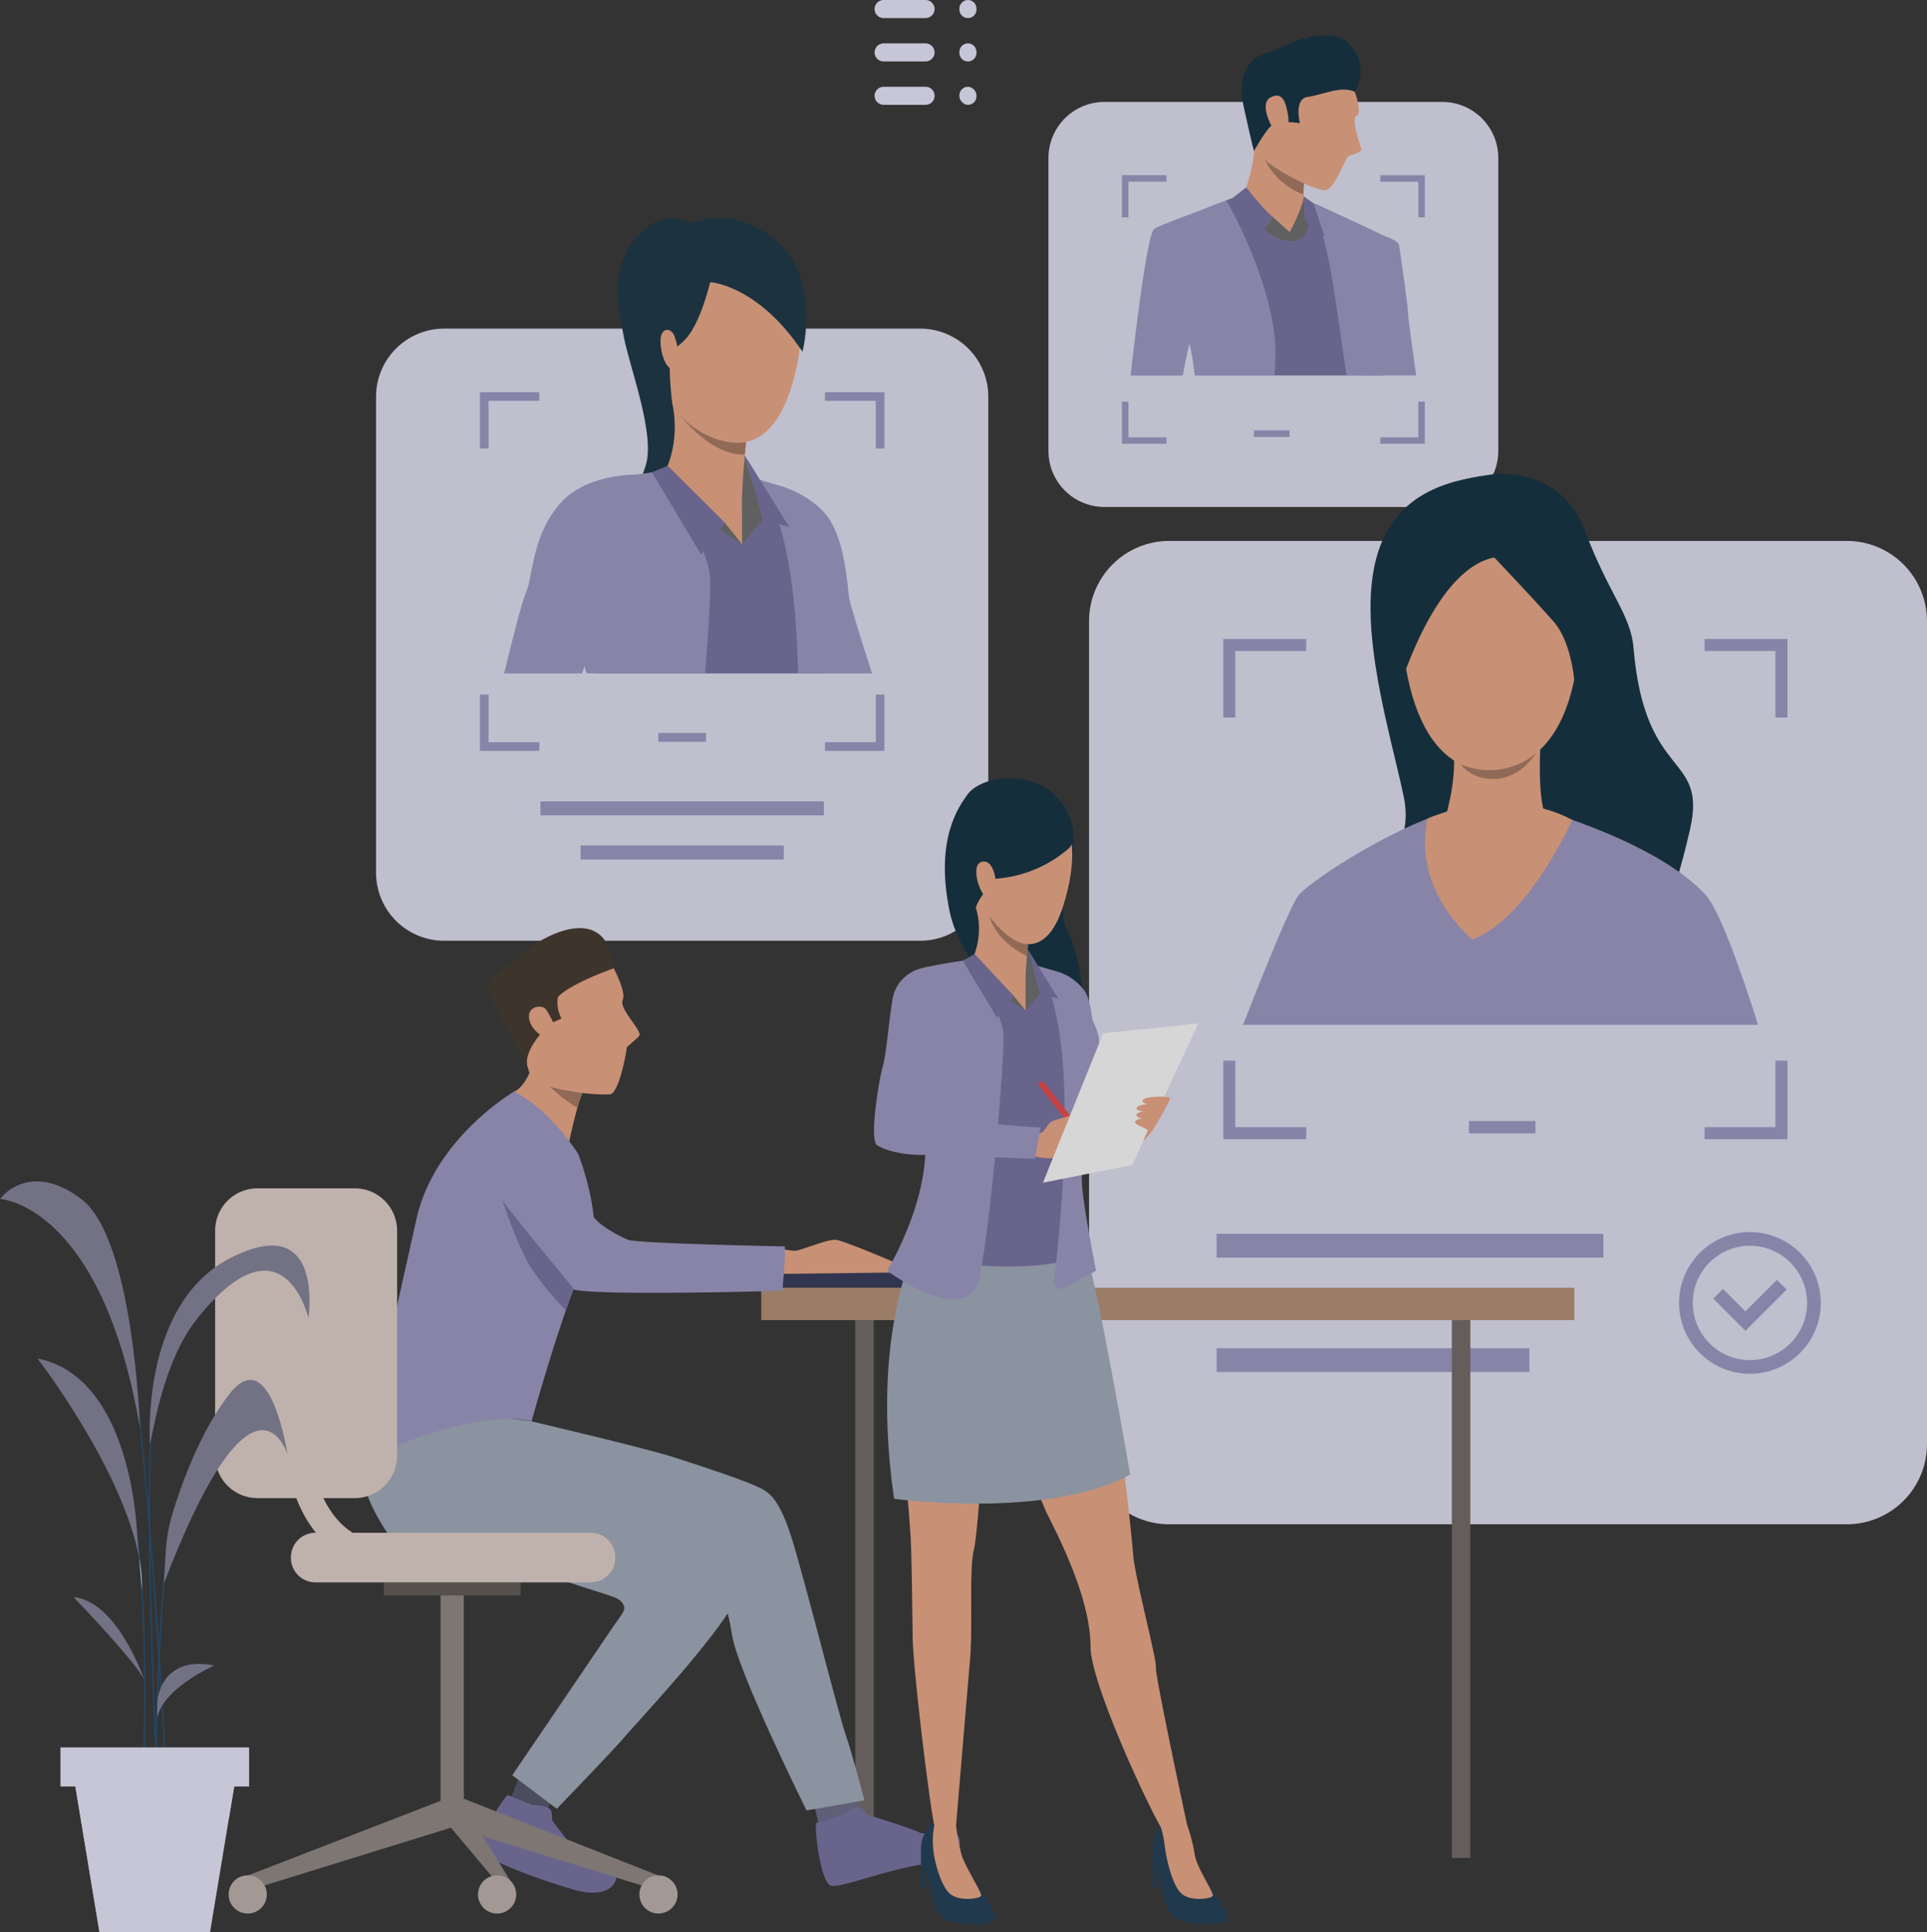 <svg xmlns="http://www.w3.org/2000/svg" xmlns:xlink="http://www.w3.org/1999/xlink" width="505.688" height="507.15" viewBox="0 0 505.688 507.15">
  <rect x="0" y="0" width="505.688" height="507.15" fill="#333333" stroke="none"/>
  <defs>
    <clipPath id="clip-path">
      <rect id="Rectangle_956" data-name="Rectangle 956" width="505.688" height="507.15" fill="none"/>
    </clipPath>
    <clipPath id="clip-path-3">
      <rect id="Rectangle_905" data-name="Rectangle 905" width="160.674" height="160.674" fill="none"/>
    </clipPath>
    <clipPath id="clip-path-4">
      <path id="Path_14119" data-name="Path 14119" d="M466.744,443.823H341.813a17.872,17.872,0,0,1-17.872-17.872V301.02a17.872,17.872,0,0,1,17.872-17.872H466.744a17.871,17.871,0,0,1,17.871,17.872V425.951a17.872,17.872,0,0,1-17.871,17.872" transform="translate(-323.941 -283.148)" fill="none"/>
    </clipPath>
    <linearGradient id="linear-gradient" x1="-0.558" y1="2.512" x2="-0.556" y2="2.512" gradientUnits="objectBoundingBox">
      <stop offset="0" stop-color="#d1d7e0"/>
      <stop offset="1" stop-color="#ebebff"/>
    </linearGradient>
    <clipPath id="clip-path-6">
      <rect id="Rectangle_910" data-name="Rectangle 910" width="219.901" height="258.115" fill="none"/>
    </clipPath>
    <clipPath id="clip-path-7">
      <path id="Path_14120" data-name="Path 14120" d="M1137.016,724.2H959.222a21.054,21.054,0,0,1-21.054-21.054V487.136a21.054,21.054,0,0,1,21.054-21.054h177.794a21.054,21.054,0,0,1,21.054,21.054V703.143a21.054,21.054,0,0,1-21.054,21.054" transform="translate(-938.168 -466.082)" fill="none"/>
    </clipPath>
    <linearGradient id="linear-gradient-2" x1="-1.3" y1="1.415" x2="-1.298" y2="1.415" xlink:href="#linear-gradient"/>
    <clipPath id="clip-path-9">
      <rect id="Rectangle_917" data-name="Rectangle 917" width="118.048" height="106.319" fill="none"/>
    </clipPath>
    <clipPath id="clip-path-10">
      <path id="Path_14124" data-name="Path 14124" d="M1006.562,194.14H917.9a14.693,14.693,0,0,1-14.693-14.693V102.516A14.693,14.693,0,0,1,917.9,87.823h88.662a14.692,14.692,0,0,1,14.693,14.693v76.932a14.692,14.692,0,0,1-14.693,14.693" transform="translate(-903.207 -87.823)" fill="none"/>
    </clipPath>
    <linearGradient id="linear-gradient-3" x1="-2.331" y1="4.519" x2="-2.328" y2="4.519" xlink:href="#linear-gradient"/>
    <clipPath id="clip-path-11">
      <path id="Path_14218" data-name="Path 14218" d="M105.255,1264.3c4.317,12.389,5.471,35.1,5.679,51.966.225,18.289-.583,33.843-.592,34l.423.023c.008-.155.817-15.721.592-34.023-.208-16.9-1.366-39.66-5.7-52.1Z" transform="translate(-105.255 -1264.165)" fill="none"/>
    </clipPath>
    <linearGradient id="linear-gradient-4" x1="-5.068" y1="1.417" x2="-5.019" y2="1.417" gradientUnits="objectBoundingBox">
      <stop offset="0" stop-color="#6b9e34"/>
      <stop offset="0.135" stop-color="#61933c"/>
      <stop offset="1" stop-color="#1f4a6e"/>
    </linearGradient>
    <clipPath id="clip-path-12">
      <path id="Path_14219" data-name="Path 14219" d="M105.232,1119.677c6.477,29.865,11.6,129.079,11.649,130.077l.423-.021c-.051-1-5.174-100.247-11.658-130.146Z" transform="translate(-105.232 -1119.588)" fill="none"/>
    </clipPath>
    <linearGradient id="linear-gradient-5" x1="-2.655" y1="1.276" x2="-2.63" y2="1.276" xlink:href="#linear-gradient-4"/>
    <clipPath id="clip-path-13">
      <path id="Path_14220" data-name="Path 14220" d="M130.41,1315.722l.423-.021c-.044-.881-4.414-88.311-1-105.927l-.416-.081c-3.425,17.666.947,105.147.992,106.029" transform="translate(-128.109 -1209.693)" fill="none"/>
    </clipPath>
    <linearGradient id="linear-gradient-6" x1="-7.627" y1="1.308" x2="-7.564" y2="1.308" xlink:href="#linear-gradient-4"/>
    <clipPath id="clip-path-14">
      <path id="Path_14221" data-name="Path 14221" d="M133.332,1387.57h.423c0-.491.046-49.4,4-71.707l-.417-.074c-3.963,22.339-4.009,71.289-4.009,71.781" transform="translate(-133.332 -1315.789)" fill="none"/>
    </clipPath>
    <linearGradient id="linear-gradient-7" x1="-9.176" y1="1.481" x2="-9.108" y2="1.481" xlink:href="#linear-gradient-4"/>
    <clipPath id="clip-path-15">
      <path id="Path_14222" data-name="Path 14222" d="M158.262,1192.8c-7.544,9.747-12.468,23.5-14.795,31.088a43.565,43.565,0,0,0-1.837,10.227l-.489,8.346c23.706-61.874,32.418-34,32.418-34S170.7,1189,163.836,1189c-1.628,0-3.481,1.093-5.575,3.8" transform="translate(-141.141 -1188.999)" fill="#83829a"/>
    </clipPath>
    <clipPath id="clip-path-16">
      <path id="Path_14223" data-name="Path 14223" d="M150.141,1076.453c-23.786,12.166-21.122,48.748-21.122,48.748,1.425-6.1,4-22.406,12.5-32.967,22.515-27.982,29.074,0,29.074,0s2.923-19.04-9.581-19.042c-2.788,0-6.342.946-10.867,3.26" transform="translate(-128.929 -1073.193)" fill="#83829a"/>
    </clipPath>
    <clipPath id="clip-path-17">
      <path id="Path_14224" data-name="Path 14224" d="M135.532,1443.453v4.448c1.2-7.663,14.924-13.789,14.924-13.789a20.527,20.527,0,0,0-3.968-.417c-10.339,0-10.956,9.759-10.956,9.759" transform="translate(-135.532 -1433.694)" fill="#83829a"/>
    </clipPath>
    <clipPath id="clip-path-18">
      <path id="Path_14225" data-name="Path 14225" d="M0,1022.528s26.6,1.291,36.7,59.917c0,0-1.557-49.538-15.4-59.917-4.613-3.46-8.518-4.613-11.674-4.613A12.406,12.406,0,0,0,0,1022.528" transform="translate(0 -1017.915)" fill="#83829a"/>
    </clipPath>
    <clipPath id="clip-path-19">
      <path id="Path_14226" data-name="Path 14226" d="M58.969,1222.8l-.49-5.493s-.88-41.722-26.164-46.76c0,0,22.19,28.764,26.654,52.253" transform="translate(-32.315 -1170.544)" fill="#83829a"/>
    </clipPath>
    <clipPath id="clip-path-21">
      <path id="Path_14228" data-name="Path 14228" d="M82.074,1398.209q-.022-.073-.053-.153c.035.1.053.153.053.153m-.053-.153c-.664-1.9-7.553-20.842-18.621-21.879,0,0,17.057,17.747,18.621,21.879" transform="translate(-63.4 -1376.176)" fill="#83829a"/>
    </clipPath>
    <clipPath id="clip-path-22">
      <path id="Path_14229" data-name="Path 14229" d="M64.933,1539.319l6.328,38.24h29.016l6.328-38.24Z" transform="translate(-64.933 -1539.319)" fill="none"/>
    </clipPath>
    <linearGradient id="linear-gradient-8" x1="-0.475" y1="1" x2="-0.467" y2="1" xlink:href="#linear-gradient"/>
    <clipPath id="clip-path-23">
      <rect id="Rectangle_942" data-name="Rectangle 942" width="49.504" height="10.252" fill="none"/>
    </clipPath>
    <linearGradient id="linear-gradient-9" x1="-0.32" y1="4.73" x2="-0.314" y2="4.73" xlink:href="#linear-gradient"/>
    <clipPath id="clip-path-24">
      <path id="Path_14230" data-name="Path 14230" d="M64.933,1539.319l6.328,38.24h7.125s-6.969-29.682,26.853-29.987l1.366-8.252Z" transform="translate(-64.933 -1539.319)" fill="none"/>
    </clipPath>
    <linearGradient id="linear-gradient-10" x1="-0.356" y1="0.928" x2="-0.35" y2="0.928" xlink:href="#linear-gradient"/>
    <clipPath id="clip-path-25">
      <path id="Rectangle_945" data-name="Rectangle 945" d="M2.374,0H13.381a2.374,2.374,0,0,1,2.374,2.374v0a2.373,2.373,0,0,1-2.373,2.373H2.374A2.374,2.374,0,0,1,0,2.374v0A2.374,2.374,0,0,1,2.374,0Z" fill="none"/>
    </clipPath>
    <linearGradient id="linear-gradient-11" x1="-14.567" y1="106.803" x2="-14.548" y2="106.803" xlink:href="#linear-gradient"/>
    <linearGradient id="linear-gradient-12" x1="-14.567" y1="104.413" x2="-14.548" y2="104.413" xlink:href="#linear-gradient"/>
    <linearGradient id="linear-gradient-13" x1="-14.567" y1="102.009" x2="-14.548" y2="102.009" xlink:href="#linear-gradient"/>
    <clipPath id="clip-path-28">
      <path id="Rectangle_951" data-name="Rectangle 951" d="M2.241,0h0A2.241,2.241,0,0,1,4.483,2.241v.266A2.241,2.241,0,0,1,2.242,4.748h0A2.241,2.241,0,0,1,0,2.507V2.241A2.241,2.241,0,0,1,2.241,0Z" fill="none"/>
    </clipPath>
    <linearGradient id="linear-gradient-14" x1="-56.162" y1="106.803" x2="-56.094" y2="106.803" xlink:href="#linear-gradient"/>
    <clipPath id="clip-path-29">
      <path id="Rectangle_953" data-name="Rectangle 953" d="M2.242,0h0A2.241,2.241,0,0,1,4.483,2.241v.266A2.241,2.241,0,0,1,2.242,4.748h0A2.242,2.242,0,0,1,0,2.506V2.242A2.242,2.242,0,0,1,2.242,0Z" fill="none"/>
    </clipPath>
    <linearGradient id="linear-gradient-15" x1="-56.162" y1="104.412" x2="-56.094" y2="104.412" xlink:href="#linear-gradient"/>
    <clipPath id="clip-path-30">
      <rect id="Rectangle_955" data-name="Rectangle 955" width="4.483" height="4.748" rx="2.241" fill="none"/>
    </clipPath>
    <linearGradient id="linear-gradient-16" x1="-56.162" y1="102.009" x2="-56.094" y2="102.009" xlink:href="#linear-gradient"/>
  </defs>
  <g id="Group_21666" data-name="Group 21666" opacity="0.8">
    <g id="Group_21665" data-name="Group 21665" clip-path="url(#clip-path)">
      <g id="Group_21610" data-name="Group 21610" transform="translate(0 0)">
        <g id="Group_21609" data-name="Group 21609" clip-path="url(#clip-path)">
          <g id="Group_21608" data-name="Group 21608" transform="translate(98.68 86.253)" opacity="0.95">
            <g id="Group_21607" data-name="Group 21607">
              <g id="Group_21606" data-name="Group 21606" clip-path="url(#clip-path-3)">
                <g id="Group_21605" data-name="Group 21605" transform="translate(0 -0.001)">
                  <g id="Group_21604" data-name="Group 21604" clip-path="url(#clip-path-4)">
                    <rect id="Rectangle_904" data-name="Rectangle 904" width="169.282" height="169.282" transform="translate(-8.838 0.488) rotate(-3.158)" fill="url(#linear-gradient)"/>
                  </g>
                </g>
              </g>
            </g>
          </g>
        </g>
      </g>
      <rect id="Rectangle_907" data-name="Rectangle 907" width="74.39" height="3.675" transform="translate(141.822 210.347)" fill="#9d99c6"/>
      <rect id="Rectangle_908" data-name="Rectangle 908" width="53.317" height="3.675" transform="translate(152.359 221.927)" fill="#9d99c6"/>
      <g id="Group_21617" data-name="Group 21617" transform="translate(0 0)">
        <g id="Group_21616" data-name="Group 21616" clip-path="url(#clip-path)">
          <g id="Group_21615" data-name="Group 21615" transform="translate(285.787 141.978)" opacity="0.95">
            <g id="Group_21614" data-name="Group 21614">
              <g id="Group_21613" data-name="Group 21613" clip-path="url(#clip-path-6)">
                <g id="Group_21612" data-name="Group 21612" transform="translate(0 0.001)">
                  <g id="Group_21611" data-name="Group 21611" clip-path="url(#clip-path-7)">
                    <rect id="Rectangle_909" data-name="Rectangle 909" width="219.901" height="258.115" transform="translate(0 0)" fill="url(#linear-gradient-2)"/>
                  </g>
                </g>
              </g>
            </g>
          </g>
        </g>
      </g>
      <rect id="Rectangle_912" data-name="Rectangle 912" width="17.441" height="3.23" transform="translate(385.492 294.25)" fill="#9d99c6"/>
      <rect id="Rectangle_913" data-name="Rectangle 913" width="101.487" height="6.254" transform="translate(319.277 323.849)" fill="#9d99c6"/>
      <rect id="Rectangle_914" data-name="Rectangle 914" width="82.068" height="6.254" transform="translate(319.277 353.874)" fill="#9d99c6"/>
      <rect id="Rectangle_915" data-name="Rectangle 915" width="48.111" height="6.254" transform="translate(319.277 338.862)" fill="#96bfe6"/>
      <path id="Path_14121" data-name="Path 14121" d="M1180.135,550.582v3.158h18.6v17.454h3.158V550.582Zm-126.291,20.613H1057V553.74h18.6v-3.158h-21.756Zm144.888,90.062v17.46h-18.6v3.159h21.756V661.256Zm-141.729,0h-3.159v20.619H1075.6v-3.159H1057Z" transform="translate(-732.82 -382.863)" fill="#9d99c6"/>
      <g id="Group_21624" data-name="Group 21624" transform="translate(0 0)">
        <g id="Group_21623" data-name="Group 21623" clip-path="url(#clip-path)">
          <path id="Path_14122" data-name="Path 14122" d="M1465.064,1098.808a18.6,18.6,0,1,1,18.6-18.6,18.62,18.62,0,0,1-18.6,18.6m0-33.6a15,15,0,1,0,15,15,15.016,15.016,0,0,0-15-15" transform="translate(-1005.84 -738.22)" fill="#9d99c6"/>
          <path id="Path_14123" data-name="Path 14123" d="M1484.34,1116.18l-8.45-8.45,2.545-2.545,5.9,5.9,8.276-8.277,2.546,2.545Z" transform="translate(-1026.301 -766.872)" fill="#9d99c6"/>
          <g id="Group_21622" data-name="Group 21622" transform="translate(275.137 26.752)" opacity="0.95">
            <g id="Group_21621" data-name="Group 21621">
              <g id="Group_21620" data-name="Group 21620" clip-path="url(#clip-path-9)">
                <g id="Group_21619" data-name="Group 21619" transform="translate(0 0.001)">
                  <g id="Group_21618" data-name="Group 21618" clip-path="url(#clip-path-10)">
                    <rect id="Rectangle_916" data-name="Rectangle 916" width="118.048" height="106.317" transform="translate(0 0)" fill="url(#linear-gradient-3)"/>
                  </g>
                </g>
              </g>
            </g>
          </g>
          <rect id="Rectangle_918" data-name="Rectangle 918" width="9.363" height="1.734" transform="translate(329.031 112.961)" fill="#9d99c6"/>
          <path id="Path_14125" data-name="Path 14125" d="M1034.317,150.983v1.7h9.983v9.37h1.7V150.983Zm-67.8,11.065h1.7v-9.37H978.2v-1.7H966.521ZM1044.3,210.4v9.373h-9.983v1.7H1046V210.4Zm-76.083,0h-1.7v11.069H978.2v-1.7h-9.983Z" transform="translate(-672.097 -104.991)" fill="#9d99c6"/>
          <rect id="Rectangle_919" data-name="Rectangle 919" width="12.506" height="2.316" transform="translate(172.764 192.394)" fill="#9d99c6"/>
          <path id="Path_14126" data-name="Path 14126" d="M503.984,337.939V340.2h13.335v12.515h2.265v-14.78Zm-90.555,14.78h2.265V340.2h13.335v-2.265h-15.6ZM517.319,417.3v12.52H503.984v2.265h15.6V417.3Zm-101.625,0h-2.265v14.784h15.6v-2.265H415.694Z" transform="translate(-287.489 -234.996)" fill="#9d99c6"/>
          <path id="Path_14127" data-name="Path 14127" d="M551.521,189.479s-7.877-5.054-14.98,3.93-4.548,17.621-3.064,25.686c1.472,8,8.634,26.3,5.591,34.364s.846,12.262.846,12.262,24.427,6.254,21.579-30.487-9.972-45.755-9.972-45.755" transform="translate(-369.792 -130.775)" fill="#163342"/>
          <path id="Path_14128" data-name="Path 14128" d="M642.826,431.816s7.152,18.955,13.91,36.617h18.329c-2.8-8.648-5.643-17.866-5.956-19.56-.6-3.291-.87-13.039-4.623-19.879s-12.707-9.545-12.707-9.545c-14.767.667-8.954,12.367-8.954,12.367" transform="translate(-446.223 -291.676)" fill="#9d99c6"/>
          <path id="Path_14129" data-name="Path 14129" d="M486.441,437.76s2.856,9.294,5.616,18.111h59.807c.252-.775.564-1.591.938-2.454,4.378-10.137,6.506-18.771,4.378-24.529s-14.264-21.524-17.4-22.15-12.135-4.881-12.135-4.881c-5.888-.877-14.257-.442-17.139.564s-18.907,2.625-24.788,7.193c-6.771,5.262.721,28.146.721,28.146" transform="translate(-335.789 -279.114)" fill="#7671a3"/>
          <path id="Path_14130" data-name="Path 14130" d="M638.667,415.7l5.476-6.412-4.755-16.88a111.467,111.467,0,0,0-.721,23.292" transform="translate(-443.932 -272.875)" fill="#6c6c6c"/>
          <path id="Path_14131" data-name="Path 14131" d="M595,340.644s-1.8,16.531-1.423,21.912c0,0-9.363,9.383-20.013-10.953,0,0,4.481-8.382,1.108-19.8S595,340.644,595,340.644" transform="translate(-398.847 -228.3)" fill="#eea886"/>
          <path id="Path_14132" data-name="Path 14132" d="M614.667,440.732V449.3l-10.776-8.052Z" transform="translate(-419.932 -306.475)" fill="#eea886"/>
          <path id="Path_14133" data-name="Path 14133" d="M583.519,421.945l-4.474-5.538-15.071-15.021-4.875,4.7Z" transform="translate(-388.785 -279.116)" fill="#6c6c6c"/>
          <path id="Path_14134" data-name="Path 14134" d="M473.932,425.874s2.583,9.579,9.572,33.279h31.124c.966-12.469,1.5-22.4,1.285-25.406-.6-8.451-13.257-27.643-13.257-27.643s-7.879.952-16.344,2.787c-9.654,2.094-12.38,16.983-12.38,16.983" transform="translate(-329.562 -282.396)" fill="#9d99c6"/>
          <path id="Path_14135" data-name="Path 14135" d="M651.762,412.665c7.71,9.225,10.449,29.5,10.884,51.05h6.921c8.029-16.8,5.881-24.42,5.881-24.42-4.195-14.359-16.67-24.564-16.67-24.564Z" transform="translate(-453.221 -286.958)" fill="#9d99c6"/>
          <path id="Path_14136" data-name="Path 14136" d="M646.388,409.293l6.9,1.906-11.653-18.787Z" transform="translate(-446.178 -272.875)" fill="#7671a3"/>
          <path id="Path_14137" data-name="Path 14137" d="M580.8,416.407l-6.3,8.26-12.875-21.577,4.105-1.7Z" transform="translate(-390.543 -279.115)" fill="#7671a3"/>
          <path id="Path_14138" data-name="Path 14138" d="M602.793,364.375l-.331,3.256s-7.421,1.452-17.159-10.426c0,0,6.9,8.42,17.49,7.17" transform="translate(-407.007 -248.393)" fill="#a77860"/>
          <path id="Path_14139" data-name="Path 14139" d="M581.893,249.679c2.932-.108,11.115-1.065,15.153-19.919,4.933-23.033-5.967-34.98-15.3-37.193s-17.94,1.03-22.719,13.069c0,0-3.493,9.387,2.176,26.108s17.55,18.051,20.689,17.936" transform="translate(-387.996 -133.456)" fill="#eea987"/>
          <path id="Path_14140" data-name="Path 14140" d="M568.437,204.611s12.534.78,24.183,18.281c0,0,5.453-21.058-8.8-30.669s-24.234-1.348-27.712,2.843c0,0-4.988,1.146-5.145,10.608s-6.52,23.743,7.443,30.516c0,0-1.33-10.8-.1-13.272s5.5-.8,10.132-18.307" transform="translate(-382.028 -130.562)" fill="#163342"/>
          <path id="Path_14141" data-name="Path 14141" d="M572.63,285.8c-.632-1.638-2.354-2.3-3.3-.542s.181,8.567,2.71,9.312,1.873-5.451.592-8.77" transform="translate(-395.666 -197.638)" fill="#eea987"/>
          <path id="Path_14142" data-name="Path 14142" d="M434.3,461.062H454.67c2.141-5.248,4.133-9.9,5.466-13.244,4.412-11.1,21.973-31.98,10.783-38.942,0,0-14.665-.9-22.014,7.655s-6.955,18.717-8.825,23.129c-1.387,3.27-4.092,14.535-5.785,21.4" transform="translate(-301.999 -284.305)" fill="#9d99c6"/>
          <rect id="Rectangle_920" data-name="Rectangle 920" width="62.221" height="5.699" transform="translate(205.554 333.834) rotate(-0.434)" fill="#323657"/>
          <rect id="Rectangle_921" data-name="Rectangle 921" width="59.08" height="5.411" transform="translate(262.039 337.324) rotate(-72.995)" fill="#323657"/>
          <rect id="Rectangle_922" data-name="Rectangle 922" width="4.855" height="141.159" transform="translate(380.998 346.494)" fill="#706865"/>
          <rect id="Rectangle_923" data-name="Rectangle 923" width="213.388" height="8.505" transform="translate(199.766 337.989)" fill="#b59074"/>
          <rect id="Rectangle_924" data-name="Rectangle 924" width="4.855" height="141.159" transform="translate(224.439 346.494)" fill="#706865"/>
          <path id="Path_14143" data-name="Path 14143" d="M666.75,1070.427a41.582,41.582,0,0,0,4.757.7c1.539.049,8.657-3.179,10.935-2.872s17.134,6.62,17.809,7.08-.317,1.475-.317,1.475l-34.106.4Z" transform="translate(-463.001 -742.825)" fill="#eea886"/>
          <path id="Path_14144" data-name="Path 14144" d="M451.149,1534.557l-2.188,4.735s-9.215-3.436-9.261-3.551,2.537-6.575,2.537-6.575Z" transform="translate(-305.757 -1063.348)" fill="#515269"/>
          <path id="Path_14145" data-name="Path 14145" d="M711.394,1546.53l2.55,7.45s-10.113,2.227-11.582,2.11c-.13-.01-1.912-8.439-1.912-8.439Z" transform="translate(-487.077 -1075.423)" fill="#6a6b8a"/>
          <path id="Path_14146" data-name="Path 14146" d="M702.89,1561.473s7.067-1.92,7.277-2.226,2.8-2.056,4.139-1.832,1.457,1.822,2.792,2.149,11.662,3.63,13.093,4.473,8.263-1.641,9.579.128,2.593,6.422-8.142,8.03-22.228,6.4-24.8,5.747-4.333-13.6-3.94-16.467" transform="translate(-488.736 -1082.979)" fill="#7671a3"/>
          <path id="Path_14147" data-name="Path 14147" d="M420.964,1546.6s6.55,2.8,6.895,2.689,3.378.121,4.263,1.1.014,2.269.835,3.323,5.491,7.234,6.858,8.661c1.117,1.167,7.248,2.257,9.215,4.312,1.482,1.549-.26,7.741-10.689,4.782-10.155-2.882-22.731-7.876-24.3-9.924s4.9-12.993,6.922-14.941" transform="translate(-287.747 -1075.473)" fill="#7671a3"/>
          <path id="Path_14148" data-name="Path 14148" d="M359.863,1206.987s28.809,12.811,34.913,17.19,19.471,12.446,19.916,14.421,3.091.05-1.649,9.913-27.153,33.6-29.254,36.177c-2.191,2.691-17.738,18.809-17.738,18.809l-11.692-8.807s22.482-33.059,25.735-37.92,4.719-5.581,2.795-7.727-9.61-2.114-49.176-18.5c-3.954-1.638-14.985-5.432-16.439-10.741-2.627-9.593-.375-21.752,10.26-27.1s32.329,14.288,32.329,14.288" transform="translate(-219.929 -828.735)" fill="#a0abba"/>
          <path id="Path_14149" data-name="Path 14149" d="M461.05,928.426a4.206,4.206,0,0,0-.815,1.385,33.738,33.738,0,0,0-1.275,3.787c-1.306,4.57-2.493,10.433-2.493,10.433s-16.489-13.738-14.158-14.6,4.055-4.878,4.055-4.878,16.423,2.333,14.686,3.875" transform="translate(-307.415 -642.913)" fill="#eea886"/>
          <path id="Path_14150" data-name="Path 14150" d="M405.327,1093.057s-13.381,25.587-13.961,35.18-27.937-3.019-27.937-3.019Z" transform="translate(-252.721 -760.088)" fill="#eddcc5"/>
          <path id="Path_14151" data-name="Path 14151" d="M390.833,1202.271l.307,2.385.477,3.146a0,0,0,0,1,0,0h0c-.411-.026-26.714-1.68-28.62-1.2s3.622-6.2,3.622-6.2Z" transform="translate(-252.136 -834.736)" fill="#323657"/>
          <path id="Path_14152" data-name="Path 14152" d="M357.166,1221.442s29.763,7,37.122,9.354,20.022,6.491,23.425,8.433c1.807,1.031,4.567,2.575,7.872,13.33,3.746,12.193,12.3,46.482,14.241,51.823,1.219,3.354,4.725,16.549,4.725,16.549l-15.209,2.637s-18.113-36.465-19.582-46.185c-2.472-16.362-8.815-16.449-11.377-17.94s-14.9,1.307-58.8-2.195c-4.387-.35-16.38-.568-19.484-5.3-5.608-8.553-11.269-18.268-2.558-26.867s39.624-3.639,39.624-3.639" transform="translate(-217.685 -848.374)" fill="#a0abba"/>
          <path id="Path_14153" data-name="Path 14153" d="M460.977,818.81s5.151,8.9,3.978,11.317,5.38,8.288,4.3,9.531-3.293,2.748-3.255,3.109-1.9,11.957-4.433,12.216-19.809-.637-21.242-6.042-5.647-17.246-6.641-19.445,8.969-19.182,27.29-10.686" transform="translate(-301.529 -567.74)" fill="#eea886"/>
          <path id="Path_14154" data-name="Path 14154" d="M430.325,805.452a19.117,19.117,0,0,0-3.531,3.354c-1.133.533-7.816,3.852-6.427,7.44,1.87,4.827,9.427,17.761,10.063,19.112.085.18.085-.161.023-.886.466-4.565,6.085-9.684,6.085-9.684l3-1.354a8.779,8.779,0,0,1-.946-5.628c3.395-3.638,14.674-7.556,14.674-7.556-1.608-16.094-15.381-10.407-22.941-4.8" transform="translate(-292.183 -556.1)" fill="#403429"/>
          <path id="Path_14155" data-name="Path 14155" d="M460.077,868.074c-.8-1.217-5.006-1.018-4.392,2.572s5.777,6.47,6.9,4.869-1.658-6.144-2.509-7.442" transform="translate(-316.831 -603.172)" fill="#eea886"/>
          <path id="Path_14156" data-name="Path 14156" d="M353.833,940.566s-20.886,12.17-25.6,33.421-13.235,58.568-13.385,62.987c0,0,28.263-13.6,43.572-9.858,0,0,9.639-34.629,14.709-42.808s-2.466-27.407-2.466-27.407-7.2-11.538-16.831-16.335" transform="translate(-218.939 -654.049)" fill="#9d99c6"/>
          <path id="Path_14157" data-name="Path 14157" d="M482.048,937.894a33.738,33.738,0,0,0-1.275,3.787c-2.469-1.027-7.176-5.37-7.321-5.505,1.964.762,8.6,1.719,8.6,1.719" transform="translate(-329.228 -650.996)" fill="#a77860"/>
          <path id="Path_14158" data-name="Path 14158" d="M428.3,961.149a54.3,54.3,0,0,1,5.28,7.865c3.486,6.051,6.312,12.029,7.068,13.372,1.538,2.733,6.965,5.545,9.386,6.584,2.227.956,40.647,1.771,41.119,1.729s-.557,11.669-.557,11.669-53.037,1.516-55.351-.6A138.372,138.372,0,0,1,423.419,987.7c-2.678-3.779-6.785-9.977-8.963-12.649-2.435-2.986-7.544-13.2-1.048-18.3,8.3-6.511,12.89,1.41,14.888,4.4" transform="translate(-285.27 -663.563)" fill="#9d99c6"/>
          <path id="Path_14159" data-name="Path 14159" d="M432.693,1034.094s4.091,12.454,7.674,17.961a81.7,81.7,0,0,0,9.015,10.976l1.987-5.809s-15.112-18.157-18.677-23.128" transform="translate(-300.885 -719.086)" fill="#7671a3"/>
          <path id="Path_14160" data-name="Path 14160" d="M213.4,1569.793l1.268,3.568,53.6-16.608-2.569-7.226Z" transform="translate(-148.393 -1077.508)" fill="#918783"/>
          <rect id="Rectangle_925" data-name="Rectangle 925" width="6.092" height="58.274" transform="translate(115.62 418.43)" fill="#918783"/>
          <rect id="Rectangle_926" data-name="Rectangle 926" width="35.932" height="3.434" transform="translate(100.7 415.334)" fill="#5e5854"/>
          <path id="Path_14161" data-name="Path 14161" d="M442,1568.757l-1.268,3.568-53.6-16.608,2.355-7.68Z" transform="translate(-269.205 -1076.472)" fill="#918783"/>
          <path id="Path_14162" data-name="Path 14162" d="M404.239,1571.944v4.151l-17.1-20.377,2.355-7.68Z" transform="translate(-269.205 -1076.472)" fill="#918783"/>
          <path id="Path_14163" data-name="Path 14163" d="M560.827,1620.913a5.009,5.009,0,1,1-5.009-5.009,5.009,5.009,0,0,1,5.009,5.009" transform="translate(-383.02 -1123.664)" fill="#bfb2ac"/>
          <path id="Path_14164" data-name="Path 14164" d="M421.809,1620.913a5.009,5.009,0,1,1-5.009-5.009,5.009,5.009,0,0,1,5.009,5.009" transform="translate(-286.35 -1123.664)" fill="#bfb2ac"/>
          <path id="Path_14165" data-name="Path 14165" d="M206.972,1620.913a5.009,5.009,0,1,1-5.009-5.009,5.009,5.009,0,0,1,5.009,5.009" transform="translate(-136.957 -1123.664)" fill="#bfb2ac"/>
          <path id="Path_14166" data-name="Path 14166" d="M329.308,1333.75H257.025a6.421,6.421,0,0,1-6.421-6.421v-.165a6.42,6.42,0,0,1,6.421-6.421h72.283a6.42,6.42,0,0,1,6.421,6.421v.165a6.421,6.421,0,0,1-6.421,6.421" transform="translate(-174.264 -918.416)" fill="#e2d2ca"/>
          <path id="Path_14167" data-name="Path 14167" d="M221.962,1105.238H196.444a11.12,11.12,0,0,1-11.12-11.12v-59.065a11.12,11.12,0,0,1,11.12-11.12h25.518a11.12,11.12,0,0,1,11.12,11.12v59.065a11.12,11.12,0,0,1-11.12,11.12" transform="translate(-128.87 -712.021)" fill="#e2d2ca"/>
          <path id="Path_14168" data-name="Path 14168" d="M274.027,1242.6c-8.653,0-15.673-2.907-20.866-8.639-11.735-12.956-9.626-35.732-9.531-36.695a3.266,3.266,0,0,1,6.5.642c-.025.26-1.895,20.9,7.885,31.681,3.956,4.36,9.193,6.479,16.012,6.479a3.266,3.266,0,1,1,0,6.532" transform="translate(-169.272 -830.508)" fill="#e2d2ca"/>
          <path id="Path_14169" data-name="Path 14169" d="M839.821,672.729s10.056,4.919,7.57,18.3-3.587,15.185-.805,20.414,6.063,27.534,3.56,31.762-30.983-18.579-34.932-37.713,2.5-27.645,4.784-30.816,10.946-6.453,19.824-1.947" transform="translate(-566.01 -466.266)" fill="#0e2d3d"/>
          <path id="Path_14170" data-name="Path 14170" d="M908,836.35a14,14,0,0,1,7.992,5.273c2,2.943,2.162,9.482,2.45,10.714s4.107,15.167,4.107,15.167l-10.663,7.146Z" transform="translate(-631.401 -581.58)" fill="#9d99c6"/>
          <path id="Path_14171" data-name="Path 14171" d="M1006.482,1584.723s6.958,9.367,6,10.852-8.272,1.7-12.726,0-4.56-12.675-6.575-17.392c-.843-1.975.961-7.8,3.5-8.226a10.694,10.694,0,0,1,5.3.819s-2.632,6.644,4.5,13.947" transform="translate(-690.493 -1091.652)" fill="#1d3b54"/>
          <path id="Path_14172" data-name="Path 14172" d="M1006.817,1570.394a44.21,44.21,0,0,1,2,7.8c.444,3.159,4.957,9.866,4.745,10.714s-5.939,1.617-8.272-.57-3.834-8.548-4.348-12.352a30.526,30.526,0,0,0-1.082-5.294s4.731-2.629,6.958-.3" transform="translate(-695.28 -1091.346)" fill="#eea886"/>
          <path id="Path_14173" data-name="Path 14173" d="M807.091,1584.89s6.707,9.212,5.753,10.7-8.271,1.7-12.726,0-4.56-12.675-6.575-17.392c-.843-1.975.962-7.8,3.5-8.226a11.392,11.392,0,0,1,5.514.909s-2.6,6.709,4.534,14.013" transform="translate(-551.666 -1091.664)" fill="#1d3b54"/>
          <path id="Path_14174" data-name="Path 14174" d="M809.728,1570.085a62.836,62.836,0,0,0,1.379,7.423c.848,3.075,5.408,10.074,5.2,10.923s-5.939,1.616-8.272-.571-4.136-8.519-4.348-12.352a20.391,20.391,0,0,1,.53-6.333s3.287-1.424,5.514.909" transform="translate(-558.837 -1090.871)" fill="#eea886"/>
          <path id="Path_14175" data-name="Path 14175" d="M820.067,1026.289s5.971,27.777,7.342,34.77,5.211,40.864,5.622,46.623,6.23,27.46,5.956,29.517,8.627,43.376,8.627,43.376a5.353,5.353,0,0,1-6.245.221c-1.648-1.145-19.531-38.683-19.531-48.967,0-14.216-10.512-32.774-11.868-35.954-12.6-29.547-10.12-38.58-11.766-40.5s-1.788,1.186-2.748,5.437-3.015,41-4.25,45.663-.276,20.432-.961,28.386-3.7,43.93-3.7,43.93-2.332,3.653-5.6.095c-.7-.766-5.647-40.076-5.784-49.538s-.284-22.511-.549-26.6c-2.541-39.209-8.785-44.809,1.05-72.558,18.414-51.957,44.4-3.9,44.4-3.9" transform="translate(-535.658 -699.578)" fill="#eea886"/>
          <path id="Path_14176" data-name="Path 14176" d="M775.719,1047.025s-17.011,23.807-9.687,74.45c0,0,40.347,5.488,61.962-6.348,0,0-8.938-52.214-12.177-60.339s-40.1-7.763-40.1-7.763" transform="translate(-531.409 -728.077)" fill="#a0abba"/>
          <path id="Path_14177" data-name="Path 14177" d="M993.053,1594.457v9.807h1.273v-7.58Z" transform="translate(-690.547 -1108.751)" fill="#1d3b54"/>
          <path id="Path_14178" data-name="Path 14178" d="M793.41,1594.457v9.807h1.273v-7.58Z" transform="translate(-551.72 -1108.751)" fill="#1d3b54"/>
          <path id="Path_14179" data-name="Path 14179" d="M805.894,824.2s6.267,2.959,8.443,3.394S824.956,839,826.436,843s0,10.01-3.047,17.06-.174,9.4-1.567,16.451-2.611,21.977-2.35,25.894-35.2,4.656-43.3-2.481c0,0,8.136-12.185,9.18-13.926s.174-11.228-.783-13.665-7.33-23.162-7.33-23.162-5.213-15.917-.5-19.574c4.091-3.177,15.24-4.31,17.242-5.006s7.825-1,11.916-.391" transform="translate(-538.755 -572.905)" fill="#7671a3"/>
          <path id="Path_14180" data-name="Path 14180" d="M883.107,833.835l3.808-4.459-3.307-11.74a77.5,77.5,0,0,0-.5,16.2" transform="translate(-613.966 -568.566)" fill="#6c6c6c"/>
          <path id="Path_14181" data-name="Path 14181" d="M852.742,781.631s-.172,1.572-.375,3.744c-.088.963-.184,2.044-.274,3.16a71.773,71.773,0,0,0-.341,8.335s-6.512,6.527-13.918-7.615a19.421,19.421,0,0,0,.77-13.774c-2.346-7.942,14.138,6.15,14.138,6.15" transform="translate(-582.611 -537.565)" fill="#eea886"/>
          <path id="Path_14182" data-name="Path 14182" d="M866.417,851.24V857.2l-7.494-5.6Z" transform="translate(-597.276 -591.934)" fill="#eea886"/>
          <path id="Path_14183" data-name="Path 14183" d="M844.755,838.175l-3.112-3.852-10.481-10.446-3.391,3.265Z" transform="translate(-575.614 -572.906)" fill="#6c6c6c"/>
          <path id="Path_14184" data-name="Path 14184" d="M785.486,827.158s8.8,13.349,9.216,19.223-3.269,49.823-6.223,63.951-24.3-1.594-24.3-1.594,14.345-23.217,8.838-41.808-7.507-26.023-7.507-26.023,1.895-10.353,8.608-11.81c5.886-1.277,11.369-1.94,11.369-1.94" transform="translate(-531.393 -575.188)" fill="#9d99c6"/>
          <path id="Path_14185" data-name="Path 14185" d="M908.687,850.241s1.587,5.614-4.594,18.022c0,0,.1,15.881.273,20.842s3.682,22.8,3.682,22.8l-8.445,4.5a1.725,1.725,0,0,1-2.584-1.7c1.731-14.277,7.362-68.433-4.8-82.99l4.881,1.439s8.672,7.1,11.589,17.084" transform="translate(-620.428 -578.359)" fill="#9d99c6"/>
          <path id="Path_14186" data-name="Path 14186" d="M888.477,829.376l4.8,1.326-8.1-13.065Z" transform="translate(-615.528 -568.566)" fill="#7671a3"/>
          <path id="Path_14187" data-name="Path 14187" d="M842.761,833.016l-4.383,5.744-9-15L832.5,822Z" transform="translate(-576.732 -571.599)" fill="#7671a3"/>
          <rect id="Rectangle_927" data-name="Rectangle 927" width="1.587" height="18.766" transform="translate(272.374 284.648) rotate(-38.359)" fill="#eb4747"/>
          <path id="Path_14188" data-name="Path 14188" d="M887.578,968.9a3.4,3.4,0,0,0,1.844-.53c1.263-.952,1.718-3.3,3.946-3.127s3.262,7.16,2.7,8.483-3.653,1.985-8.228,1.073-.267-5.9-.267-5.9" transform="translate(-615.924 -671.205)" fill="#eea886"/>
          <path id="Path_14189" data-name="Path 14189" d="M906.326,959.544a69.814,69.814,0,0,1,6.9-1.892c3.245-.7,7.121-.931,7.5-.369.42.627-3.16,1.168-6.339,2.07-2.927.831-2.23,1.136-2.23,1.136s-.193-.1,3.149-.41c3.593-.336,7.293-.329,7.658.389.178.349.054.586-1.241.913.778-.035.888.166.917.479.154,1.619-5.087,2.907-7.168,3.418,1.6-.383,2.81-.5,2.233.585-.659,1.24-8.137,2.741-10.775,3.525-2.877.856-.6-9.845-.6-9.845" transform="translate(-629.647 -665.455)" fill="#eea886"/>
          <path id="Path_14190" data-name="Path 14190" d="M767.544,834.023c-2.2-.713-8.674,1.58-9.767,8.214s-1.531,14-2.551,17.568-3.621,19.4-1.434,20.711,6.328,2.511,12.137,2.511c6,0,29.259,1.044,29.259,1.044l1.458-8.263s-8.834-.456-13.411-1.15c-4.074-.617-9.722-2.352-16.37-3.081,0,0,1.41-9.8,2.43-12.574s8.164-21.773-1.751-24.98" transform="translate(-523.579 -579.875)" fill="#9d99c6"/>
          <path id="Path_14191" data-name="Path 14191" d="M898.473,923.576l23.429-4.648,17.377-37.181-25.008,2.628Z" transform="translate(-624.778 -613.148)" fill="#fff"/>
          <path id="Path_14192" data-name="Path 14192" d="M980.025,956.58a18.971,18.971,0,0,0,2.428-2.862c1.145-1.67,4.888-8.044,4.546-8.444s-5.9-.536-6.908.371.992,1.262.992,1.262-3.039.313-2.822,1.171,2.047.62,2.047.62-2.446.469-2.075,1.223,1.547.745,1.547.745-2.168.271-1.9,1.094,3.7,1.6,3.239,2.283a16.1,16.1,0,0,0-1.094,2.536" transform="translate(-679.98 -657.108)" fill="#eea886"/>
          <path id="Path_14193" data-name="Path 14193" d="M850.1,681.665s14.6,4.589,6.675,29.787-27.868-2.92-25.782-18.272S850.1,681.665,850.1,681.665" transform="translate(-577.749 -473.719)" fill="#eea987"/>
          <path id="Path_14194" data-name="Path 14194" d="M855.64,691.75a32.937,32.937,0,0,1-19.4,8.01s-4.666,5.471-5.025,7.619c0,0-10.833-18.466,2.484-29.535s26.833,9.345,21.938,13.906" transform="translate(-575.121 -469.1)" fill="#0e2d3d"/>
          <path id="Path_14195" data-name="Path 14195" d="M846.112,747.335c-.094-1.834-1.224-6.007-3.949-4.839s.167,9.667,1.975,9.145c0,0,2.2.033,1.975-4.305" transform="translate(-584.844 -516.174)" fill="#eea987"/>
          <path id="Path_14196" data-name="Path 14196" d="M862.606,797.053c-.088.963-.184,2.044-.274,3.16h0c-8.442-4.169-9.735-10.179-9.773-10.365,6.014,7.772,10.049,7.205,10.049,7.205" transform="translate(-592.849 -549.243)" fill="#a77860"/>
          <path id="Path_14197" data-name="Path 14197" d="M1205.645,408.227s17.219-1.8,23.423,14.824,12.046,22.072,12.778,30.809c2.958,35.333,19.458,27.34,14.817,47.707s-7.854,23.448-7.854,23.448l-39.447-7.734-39.961.129s15.634-7.808,12.153-24.437-12.153-43.884-7.255-62.446,21.056-20.883,31.346-22.3" transform="translate(-813.175 -283.832)" fill="#0e2d3d"/>
          <path id="Path_14198" data-name="Path 14198" d="M1206.013,749.871H1070.862c6.523-16.737,12.93-32.341,14.758-34.253,3.882-4.05,22.984-16.72,39.016-21.784s25.139-.168,25.139-.168,29.75,8.343,42.4,22.011c3.53,3.815,8.955,18.766,13.835,34.194" transform="translate(-744.654 -480.883)" fill="#9d99c6"/>
          <path id="Path_14199" data-name="Path 14199" d="M1269.252,631.695s-1.386,17.189,1.925,22.339-2.832,12.139-15.486,9.748-11.919-9.564-11.919-9.564,3.543-10.608,2.507-19.1,22.973-3.424,22.973-3.424" transform="translate(-864.886 -438.224)" fill="#eea886"/>
          <path id="Path_14200" data-name="Path 14200" d="M1266.186,696.606s-11.413,25.82-26.2,31.392c0,0-15.758-12.52-11.833-31.7,0,0,20-9.222,38.035.3" transform="translate(-853.593 -481.404)" fill="#eea886"/>
          <path id="Path_14201" data-name="Path 14201" d="M1233.819,439.859s22.8,3.291,19.467,36.956-23.465,30.993-24.81,30.965-20.192.7-21.822-40.379c0,0-.76-30.378,27.166-27.541" transform="translate(-839.079 -305.739)" fill="#eea886"/>
          <path id="Path_14202" data-name="Path 14202" d="M1226.037,439.908s10.655,11.2,15.6,16.874,5.518,16.629,5.518,16.629,8.337-10.183,4.851-22.043-11.737-34.933-32.62-27.843-21.656,38.285-19.207,53.754c0,0,9.374-34.148,25.852-37.37" transform="translate(-833.905 -293.588)" fill="#0e2d3d"/>
          <path id="Path_14203" data-name="Path 14203" d="M1258.494,652.134a19.119,19.119,0,0,0,19.635-2.828s-3.792,6.31-10.415,6.654-9.22-3.826-9.22-3.826" transform="translate(-875.129 -451.513)" fill="#a77860"/>
          <path id="Path_14204" data-name="Path 14204" d="M1183.694,240.5H1170.1c-.187-1.168-.355-2.346-.5-3.51v-.01c-.9-7.087-1.123-13.559-1.123-13.559s-3.968-18.168,7.5-19.287c0,0,3.071.961,3.253,2.223.69,4.855,2.272,15.353,2.341,17.837.034,1.281,1.242,9.951,2.129,16.3" transform="translate(-812.07 -141.95)" fill="#9d99c6"/>
          <path id="Path_14205" data-name="Path 14205" d="M1044.645,179.128q-.251,7.468-.882,16.019s-.572,9.31-.769,19.962H994.671c-1.123-5.244-2.38-9.892-2.538-10.474,0,0,0-.015,0-.02s0-.015,0-.015v-.025s-1.084,5.235-1.952,10.533H978.465c1.449-11.637,4.993-37.439,6.866-38.78,1.6-1.143,11.608-5.155,16.8-7.127a37.349,37.349,0,0,1,4.6-1.577c1.188-.074,15.836,1.331,15.836,1.331s2.1.72,4.244,1.706c3.667,1.681,9.374,4.308,13.47,6.26,1.326.631,2.982,1.484,4.357,2.208" transform="translate(-680.403 -116.56)" fill="#7671a3"/>
          <path id="Path_14206" data-name="Path 14206" d="M1071.523,134.3c1.076,9.869,12.036,9.869,12.036,9.869s4.536-3.968,4.392-6.905c0-.063-.008-.129-.016-.191-.067-.541-.679-1.213-.742-2.3-.009-.147-.012-.3-.016-.448s0-.294,0-.44c0-.75.047-1.49.09-2.006.016-.18.031-.335.043-.456.018-.182.03-.286.03-.286s-1.768-1.861-4.011-4.08c-3.923-3.878-9.318-8.848-9.327-6.873a1.869,1.869,0,0,0,.047.374c.948,4.45-2.521,13.737-2.521,13.737" transform="translate(-745.113 -83.264)" fill="#eea886"/>
          <path id="Path_14207" data-name="Path 14207" d="M1092.2,186.6l4.562,4.06s-5.267-.35-6.25-1.227Z" transform="translate(-758.321 -129.761)" fill="#6c6c6c"/>
          <path id="Path_14208" data-name="Path 14208" d="M1146.376,182.024c-2.77-1.316-6.284-2.948-9.4-4.387-1.484-.69-2.884-1.331-4.072-1.873l-1.878-.8c.1.251,3.519,8.468,6.1,26.487.66,4.613,1.691,11.3,2.7,18.764h9.621c.528-10.6.789-19.775.789-19.775.429-5.806.675-11.238.838-16.295-1.4-.6-3.224-1.42-4.7-2.119" transform="translate(-786.491 -121.664)" fill="#9d99c6"/>
          <path id="Path_14209" data-name="Path 14209" d="M1011.729,218.715H990.781a68.871,68.871,0,0,0-1.345-8.409s-.912,3.731-1.745,8.409H973.984c1.454-12.874,4.426-37.193,6.2-38.465,1.351-.966,11.356-4.515,16.26-6.447.9-.355,1.77-.69,2.573-1,1.04,1.158,12.081,21.583,12.943,38.183a69.071,69.071,0,0,1-.232,7.724" transform="translate(-677.287 -120.167)" fill="#9d99c6"/>
          <path id="Path_14210" data-name="Path 14210" d="M1098.055,187.321s.391,5.6-4.35,5.735-8.505-4.422-8.505-4.422l7.87,2.03,4.79-4.06Z" transform="translate(-754.624 -129.761)" fill="#6c6c6c"/>
          <path id="Path_14211" data-name="Path 14211" d="M1065.3,161.472s4.494,5.766,6.84,7.656l-3.845,6.452-6.633-11.282Z" transform="translate(-738.256 -112.284)" fill="#7671a3"/>
          <path id="Path_14212" data-name="Path 14212" d="M1115.092,175.489l-4.057,3s3.563-6.5,3.633-9.393Z" transform="translate(-772.589 -117.587)" fill="#6c6c6c"/>
          <path id="Path_14213" data-name="Path 14213" d="M1122.963,169.1l2.6,1.841,2.9,8.657-5.083-4.106Z" transform="translate(-780.884 -117.587)" fill="#7671a3"/>
          <path id="Path_14214" data-name="Path 14214" d="M1105.517,52.24s2.861,6.962.992,7.8c-1.544.694.936,7.492,1.239,8.592s-2.828,1.547-3.547,2.159-3.519,8.776-6.057,8.765-13.443-5.138-16.188-8.666-3.752-18.268-1.053-24.157,19.552-6.664,24.615,5.506" transform="translate(-750.533 -29.621)" fill="#eea886"/>
          <path id="Path_14215" data-name="Path 14215" d="M1099.391,45.13s4.376-6.734-1.658-12.706-19.16,2.015-20.566,2.225-9.651,1.971-6.909,14.514c2.442,11.17,2.675,11.462,2.675,11.462s3.274-5.906,4.808-6.79c2.395-1.381,7.233-.481,7.233-.481s-1.676-6.416,2.049-6.908,8.837-3.068,12.369-1.317" transform="translate(-743.848 -21.009)" fill="#0e2d3d"/>
          <path id="Path_14216" data-name="Path 14216" d="M1095.823,85.7c-.232-.88-.885-4.627-4.232-2.819s1,9.2,1.534,9.344,4.645.882,2.7-6.525" transform="translate(-758.196 -57.296)" fill="#eea886"/>
          <path id="Path_14217" data-name="Path 14217" d="M1089.4,137.126a18.551,18.551,0,0,0,10.207,9.291c0-.146,0-.294,0-.44,0-.75.047-1.491.09-2.006.016-.18.031-.335.043-.456,0,0-8.208-3.858-10.336-6.39" transform="translate(-757.545 -95.355)" fill="#a77860"/>
        </g>
      </g>
      <g id="Group_21626" data-name="Group 21626" transform="translate(32.063 385.093)">
        <g id="Group_21625" data-name="Group 21625" clip-path="url(#clip-path-11)">
          <rect id="Rectangle_929" data-name="Rectangle 929" width="6.327" height="86.126" transform="translate(0)" fill="url(#linear-gradient-4)"/>
        </g>
      </g>
      <g id="Group_21628" data-name="Group 21628" transform="translate(32.056 341.051)">
        <g id="Group_21627" data-name="Group 21627" clip-path="url(#clip-path-12)">
          <rect id="Rectangle_930" data-name="Rectangle 930" width="12.072" height="130.167" transform="translate(0 0)" fill="url(#linear-gradient-5)"/>
        </g>
      </g>
      <g id="Group_21630" data-name="Group 21630" transform="translate(39.025 368.499)">
        <g id="Group_21629" data-name="Group 21629" clip-path="url(#clip-path-13)">
          <rect id="Rectangle_931" data-name="Rectangle 931" width="4.839" height="106.029" transform="translate(-2.116)" fill="url(#linear-gradient-6)"/>
        </g>
      </g>
      <g id="Group_21632" data-name="Group 21632" transform="translate(40.616 400.818)">
        <g id="Group_21631" data-name="Group 21631" clip-path="url(#clip-path-14)">
          <rect id="Rectangle_932" data-name="Rectangle 932" width="4.426" height="71.781" fill="url(#linear-gradient-7)"/>
        </g>
      </g>
      <g id="Group_21634" data-name="Group 21634" transform="translate(42.995 362.195)">
        <g id="Group_21633" data-name="Group 21633" clip-path="url(#clip-path-15)">
          <rect id="Rectangle_933" data-name="Rectangle 933" width="32.418" height="61.874" transform="translate(0 -8.415)" fill="#83829a"/>
        </g>
      </g>
      <g id="Group_21636" data-name="Group 21636" transform="translate(39.275 326.918)">
        <g id="Group_21635" data-name="Group 21635" clip-path="url(#clip-path-16)">
          <rect id="Rectangle_934" data-name="Rectangle 934" width="47.157" height="60.949" transform="translate(-2.574 -8.94)" fill="#83829a"/>
        </g>
      </g>
      <g id="Group_21638" data-name="Group 21638" transform="translate(41.286 436.735)">
        <g id="Group_21637" data-name="Group 21637" clip-path="url(#clip-path-17)">
          <rect id="Rectangle_935" data-name="Rectangle 935" width="14.924" height="14.207" transform="translate(0 -0.001)" fill="#83829a"/>
        </g>
      </g>
      <g id="Group_21640" data-name="Group 21640" transform="translate(0 310.079)">
        <g id="Group_21639" data-name="Group 21639" clip-path="url(#clip-path-18)">
          <rect id="Rectangle_936" data-name="Rectangle 936" width="36.701" height="64.53" transform="translate(0 0)" fill="#83829a"/>
        </g>
      </g>
      <g id="Group_21642" data-name="Group 21642" transform="translate(9.844 356.574)">
        <g id="Group_21641" data-name="Group 21641" clip-path="url(#clip-path-19)">
          <rect id="Rectangle_937" data-name="Rectangle 937" width="26.654" height="52.253" fill="#83829a"/>
        </g>
      </g>
      <g id="Group_21644" data-name="Group 21644" transform="translate(0 0)">
        <g id="Group_21643" data-name="Group 21643" clip-path="url(#clip-path)">
          <path id="Path_14227" data-name="Path 14227" d="M119.813,1342.079l.764,8.571a39.851,39.851,0,0,0-.764-8.571" transform="translate(-83.315 -933.252)" fill="#dae5e8"/>
        </g>
      </g>
      <g id="Group_21646" data-name="Group 21646" transform="translate(19.313 419.214)">
        <g id="Group_21645" data-name="Group 21645" clip-path="url(#clip-path-21)">
          <rect id="Rectangle_939" data-name="Rectangle 939" width="18.674" height="22.033" transform="translate(0)" fill="#83829a"/>
        </g>
      </g>
      <g id="Group_21648" data-name="Group 21648" transform="translate(19.78 468.911)">
        <g id="Group_21647" data-name="Group 21647" clip-path="url(#clip-path-22)">
          <rect id="Rectangle_940" data-name="Rectangle 940" width="41.671" height="38.24" fill="url(#linear-gradient-8)"/>
        </g>
      </g>
      <g id="Group_21650" data-name="Group 21650" transform="translate(15.863 458.658)">
        <g id="Group_21649" data-name="Group 21649" clip-path="url(#clip-path-23)">
          <rect id="Rectangle_941" data-name="Rectangle 941" width="49.504" height="10.252" transform="translate(0)" fill="url(#linear-gradient-9)"/>
        </g>
      </g>
      <g id="Group_21652" data-name="Group 21652" transform="translate(19.78 468.911)">
        <g id="Group_21651" data-name="Group 21651" clip-path="url(#clip-path-24)">
          <rect id="Rectangle_943" data-name="Rectangle 943" width="47.427" height="44.61" transform="matrix(0.986, -0.166, 0.166, 0.986, -6.243, 1.048)" fill="url(#linear-gradient-10)"/>
        </g>
      </g>
      <g id="Group_21654" data-name="Group 21654" transform="translate(229.506 0)">
        <g id="Group_21653" data-name="Group 21653" clip-path="url(#clip-path-25)">
          <rect id="Rectangle_944" data-name="Rectangle 944" width="15.755" height="4.748" fill="url(#linear-gradient-11)"/>
        </g>
      </g>
      <g id="Group_21656" data-name="Group 21656" transform="translate(229.506 11.386)">
        <g id="Group_21655" data-name="Group 21655" clip-path="url(#clip-path-25)">
          <rect id="Rectangle_946" data-name="Rectangle 946" width="15.755" height="4.748" transform="translate(0 0)" fill="url(#linear-gradient-12)"/>
        </g>
      </g>
      <g id="Group_21658" data-name="Group 21658" transform="translate(229.506 22.771)">
        <g id="Group_21657" data-name="Group 21657" clip-path="url(#clip-path-25)">
          <rect id="Rectangle_948" data-name="Rectangle 948" width="15.755" height="4.748" transform="translate(0 0)" fill="url(#linear-gradient-13)"/>
        </g>
      </g>
      <g id="Group_21660" data-name="Group 21660" transform="translate(251.766 0)">
        <g id="Group_21659" data-name="Group 21659" clip-path="url(#clip-path-28)">
          <rect id="Rectangle_950" data-name="Rectangle 950" width="4.483" height="4.748" transform="translate(0 0)" fill="url(#linear-gradient-14)"/>
        </g>
      </g>
      <g id="Group_21662" data-name="Group 21662" transform="translate(251.766 11.386)">
        <g id="Group_21661" data-name="Group 21661" clip-path="url(#clip-path-29)">
          <rect id="Rectangle_952" data-name="Rectangle 952" width="4.483" height="4.748" transform="translate(0 0)" fill="url(#linear-gradient-15)"/>
        </g>
      </g>
      <g id="Group_21664" data-name="Group 21664" transform="translate(251.766 22.771)">
        <g id="Group_21663" data-name="Group 21663" clip-path="url(#clip-path-30)">
          <rect id="Rectangle_954" data-name="Rectangle 954" width="4.483" height="4.748" transform="translate(0 0)" fill="url(#linear-gradient-16)"/>
        </g>
      </g>
    </g>
  </g>
</svg>
